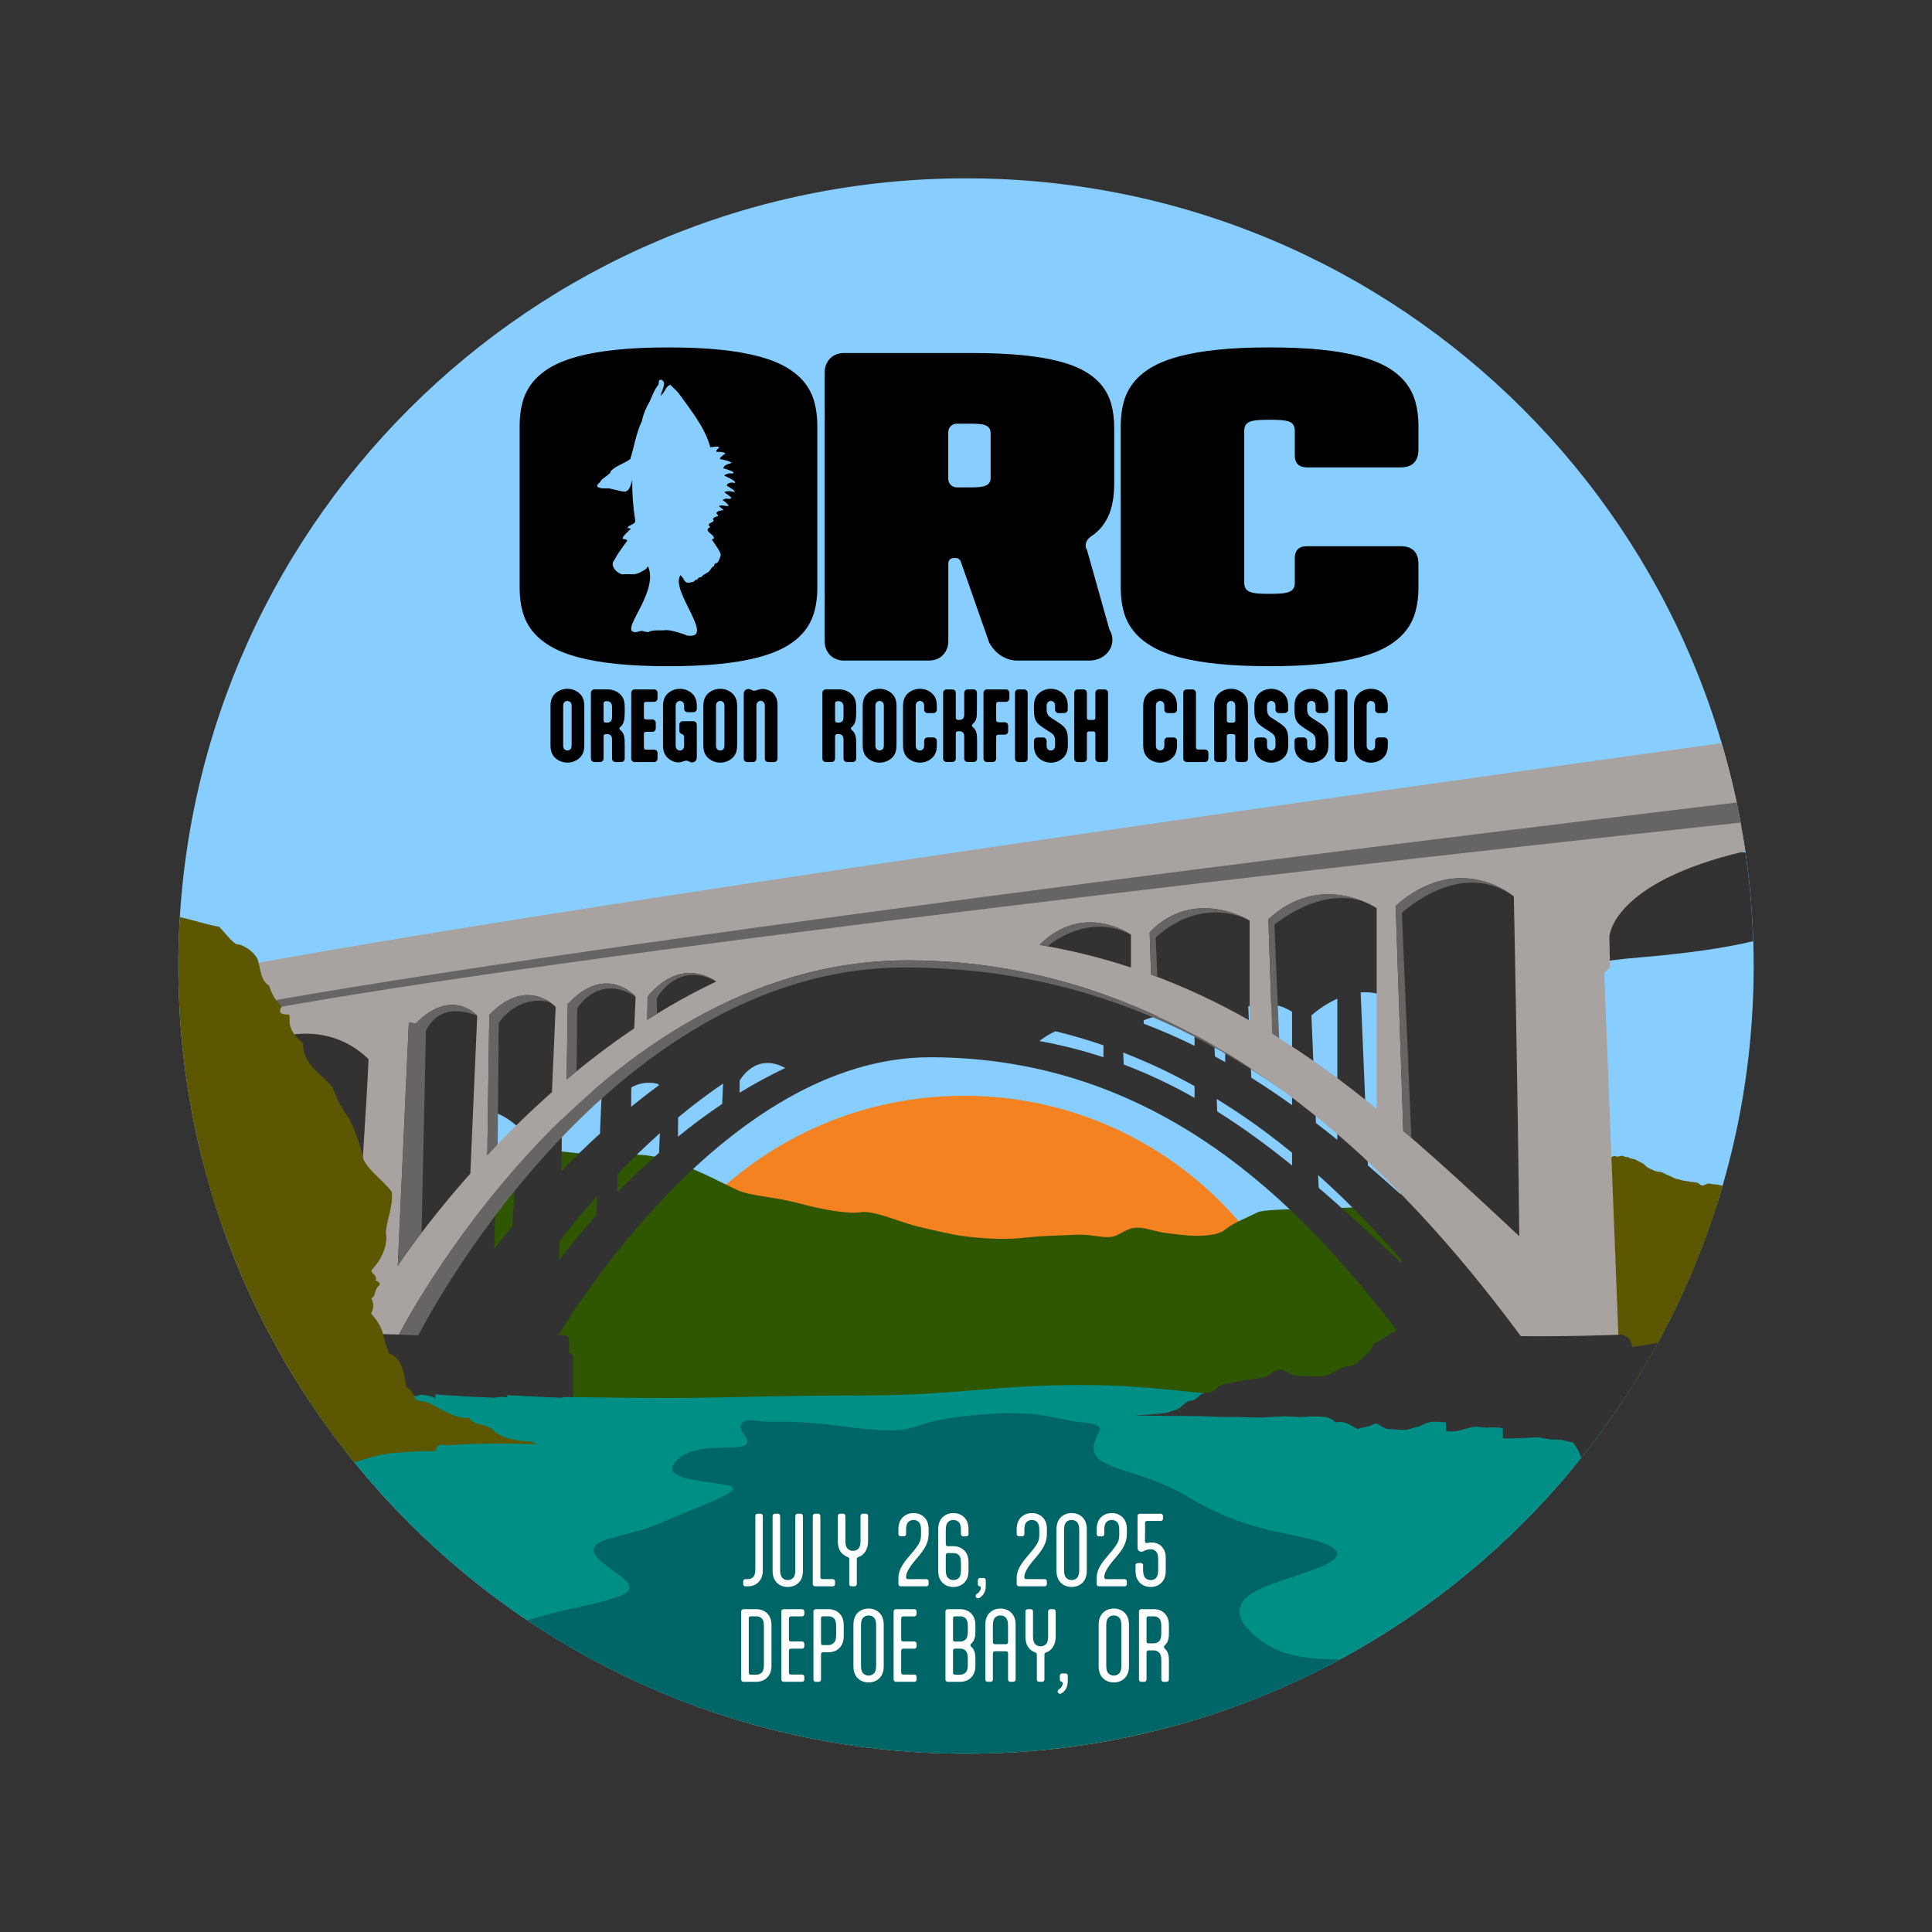 <?xml version="1.0" encoding="UTF-8"?>
<svg id="ORC" xmlns="http://www.w3.org/2000/svg" viewBox="0 0 1080 1080">
  <rect x="0" y="0" width="1080" height="1080" fill="#333333" stroke="none"/>
  <defs>
    <style>
      .cls-1 {
        fill: none;
      }

      .cls-2 {
        fill: #323232;
      }

      .cls-3 {
        fill: #f58220;
      }

      .cls-4 {
        fill: #a8a2a0;
      }

      .cls-5 {
        fill: #008f86;
      }

      .cls-6 {
        fill: #87ceff;
      }

      .cls-7 {
        fill: #2f5600;
      }

      .cls-8 {
        fill: #676464;
      }

      .cls-9 {
        fill: #5c5700;
      }

      .cls-10 {
        fill: #fff;
      }

      .cls-11 {
        fill: #989291;
      }

      .cls-12 {
        fill: #006567;
      }
    </style>
  </defs>
  <path class="cls-6" d="M540,99.69c243.18,0,440.31,197.13,440.31,440.31s-197.13,440.31-440.31,440.31c-243.18,0-440.31-197.13-440.31-440.31S296.82,99.69,540,99.69Z"/>
  <path class="cls-3" d="M538.93,612.54c-112.14,0-203.04,90.9-203.04,203.04,0,53.68,20.84,102.48,54.85,138.78,46.61,16.79,96.86,25.95,149.26,25.95s100.34-8.74,146.05-24.8c34.65-36.42,55.92-85.69,55.92-139.93,0-112.14-90.9-203.04-203.04-203.04Z"/>
  <path class="cls-7" d="M956.9,673.01c1.04-.42,2.18-.88,3.4-1.36-16.98,54.26-44.18,104-79.34,146.98-62.29-4.35-136.75-9.78-150.52-11.78-24.42-3.54-17.54,11.81-36.3,12.68-18.76.87-31.1,1.22-43.07-.92-11.97-2.14-28.75-.08-47.28-.87-20.33-.87-27.81,3.49-43.34,2.61-16.67-.94-18.12,4.14-42.69,3.49-16.41-.44-30.01-1.34-37.47,0-7.46,1.34-25.29,6.84-35.72,9.72-11.2,3.1-25.23,1.56-44.11,4.8-18.49,3.17-48.84,4.32-64.42-.58-15.58-4.9-63.61,0-63.61,0l-12-74.14-93.81-47.8-42.04-29.58c-4.46-12.67-8.35-25.6-11.65-38.77,23.61-.03,51.46-.42,69.38-1.84,36.26-2.88,49.65-5.65,91.98-4.59,42.33,1.07,56.34,6.51,78.55,4.59,22.21-1.93,54.27,18.27,62.11,20.68,7.84,2.42,20.04,3.11,33.11,6.68s27.01,5.64,33.11,4.61c6.1-1.03,19.17,4.2,26.14,6.38,6.97,2.18,20.56,5.09,26.63,6.25s23.76,3.27,37.34,1.78c13.58-1.49,18.9-1.19,29.74-1.78,10.84-.59,17.71,3.2,23.86,0,6.15-3.2,8.52-5.32,17.79-2.95,9.27,2.37,8.45,1.79,17.58,2.95s20.17.78,24.67-2.95,12.77-6.9,18.22-9.67c5.45-2.77,61.1-1.31,77.07-4.61,15.97-3.29,66.04-.96,86.09,0,20.04.96,31.37-.96,48.79,0,17.43.96,31.37,4.27,41.82,0Z"/>
  <path class="cls-9" d="M962.94,662.84c-17.02,58.69-45.91,112.33-83.92,158.14-.38-1.11-1.04-2.17-1.31-3.34-.29-1.27-.25-2.64-.52-3.96-.26-1.28-.54-2.58-.78-3.89-.24-1.29-.03-2.67-.25-3.99-.22-1.29-.5-2.58-.7-3.91-.2-1.3-.73-2.56-.91-3.88-.18-1.3-.31-2.62-.47-3.95-.16-1.31-.13-2.64-.28-3.97-.15-1.31-1.17-2.54-1.31-3.86-.13-1.31.02-2.66-.1-3.99-.12-1.31-.12-2.65-.23-3.97-.11-1.32.43-2.69.32-4.01-.1-1.32-1.27-2.56-1.36-3.89-.09-1.32.56-2.69.47-4.02-.08-1.32-.54-2.62-.62-3.94-.08-1.32.29-2.67.22-3.99-.07-1.32.25-2.66.18-3.99-.06-1.33-.57-2.63-.63-3.95-.06-1.33.27-2.67.22-3.98-.05-1.33-.43-2.64-.48-3.96-.05-1.33-.11-2.65-.15-3.97-.04-1.33.18-2.66.14-3.98-.04-1.33.17-2.66.13-3.98-.04-1.33-.13-2.66-.16-3.97-.03-1.34-1.17-2.63-1.2-3.94-.03-1.34.07-2.66.04-3.97-.03-1.34.82-2.68.79-3.99-.03-1.34-.83-2.65-.86-3.95-.03-1.34.14-2.67.11-3.97-.04-1.35.23-2.68.19-3.98-.04-1.35-.31-2.67-.36-3.96-.05-1.36.51-2.71.46-3.99-.06-1.36-.92-2.65-.99-3.93-.07-1.37-.14-2.7-.22-3.96-.09-1.39.53-2.77.43-4.02-.12-1.41-.25-2.75-.39-3.97-.17-1.46-.81-2.63-1.01-3.79,1.4,0,2.81.2,4.06-.23,1.26-.43,2.33-1.5,3.45-2.29,1.06-.75,2.28-1.48,3.22-2.51.88-.96.94-2.61,1.73-3.76.73-1.08,1.33-2.23,1.99-3.44.63-1.16,1.93-2,2.5-3.25.55-1.21.57-2.66,1.07-3.92.49-1.25,1.89-2.17,2.34-3.44.44-1.27-.21-2.92.2-4.19.41-1.3,1.16-2.47,1.54-3.74.39-1.32-4.63,1.58-4.27.33.38-1.34,1.17-2.72,1.52-3.96.4-1.37-2.11-3.13-1.74-4.32.45-1.43-1.08-3.7-.65-4.79.62,1.23,5.6,5.96,6.32,7.09.73,1.16,4.83.96,5.66,2.02.84,1.07-.06,6.24.87,7.23.93.99,4.87-2.62,5.88-1.72,1.01.9,3.49-.82,4.57,0,1.08.81,1.72.04,2.86.79,1.13.74,2.81.58,3.99,1.26,1.17.67,2.36,1.24,3.59,1.86,1.2.61,2.02,2.04,3.26,2.6,1.23.55,2.44,1.21,3.71,1.72,1.25.51,2.76.38,4.04.86,1.27.47,2.42,1.28,3.71,1.72,1.28.43,2.44,1.3,3.73,1.71,1.29.41,2.65.63,3.95,1.02,1.3.39,2.74.31,4.04.69,1.31.38,2.77.19,4.07.55,1.31.37,1.36,1.16,2.66,1.52,1.31.36,2.99-1.36,4.29-1,1.31.37,4.59.5,5.88.87.41.12.92.23,1.47.34Z"/>
  <path class="cls-5" d="M540,980.31c152.25,0,286.45-77.28,365.53-194.75l-39.25-3.25s-105.65-.97-148.02-.97-67.12-7.11-114.48-7.11-70.43,5.81-120.02,5.81-77.98,1.45-110.66,1.45-55.84-.58-81.6-1.25c-25.76-.66-39.95-2.06-80.91,1.09-10.26.79-23.31,1.75-37.11,2.75,78.94,118.29,213.62,196.22,366.51,196.22Z"/>
  <path class="cls-2" d="M169.91,569.98l-30.9,3.6,47.25,171.01,22.58.88c1.96,3.82,17.72,34.41,19.62,34.68,2.03.29,4.79.44,5.95-.15,1.16-.58,3.19-.15,5.5.29,2.31.44,3.5,1.45,3.5,1.45v-2.2c5.38.35,25.76,1.65,28.03,1.59,2.61-.07,3.49.51,6.53,0,3.05-.51,5.52,0,5.52,0v-1.38c7.71.49,22.94,1.44,24.89,1.38,2.61-.07,3.49.51,6.53,0,3.05-.51,5.52,0,5.52,0v-21.27c0-3.92-2.32-3.49-2.32-3.49v-6.1c0-1.45,0-3.82-2.47-3.82h-3.52c5.64-9.51,93.99-155.43,207.82-155.43,127.44,0,206.99,82.34,260.91,152.67-2.01,1.12-4.92,2.73-5.21,2.77-.44.06-3.78,2.7-3.78,2.7,0,0-2.9,1.31-3.34,1.6s-2.18,4.07-3.92,5.66c-1.74,1.6-3.63,3.19-5.81,5.37-2.18,2.18-6.68,1.74-9.44,3.05-2.76,1.31-4.36,2.9-7.26,3.92s-10.6.44-12.63.58c-2.03.15-6.24-.44-6.68-.73-.44-.29-2.32-.87-3.78-1.89-1.45-1.02-3.49-1.16-5.81-.58-2.32.58-2.32,1.74-3.78,2.61-1.45.87-2.61,1.02-4.07,1.45-1.45.44-6.1,1.02-7.41.87-1.31-.15-10.6,2.32-12.34,2.47-1.74.15-2.47.58-3.63,1.02-1.16.44-1.74,1.6-3.19,2.76-1.45,1.16-3.92,1.16-5.66,1.45-1.74.29-4.07,2.9-4.94,3.49-.87.58-3.63.73-4.65,1.45-1.02.73-3.19,2.47-3.92,3.19s-5.81,2.61-8.71,3.05c-2.9.44-16.85,1.31-16.85,1.31,0,0,16.41.29,28.61.29s18.88.73,24.69.58c5.81-.15,10.6.29,14.52.29s7.55-.15,13.65-.58c6.1-.44,8.57.73,14.38.15,5.81-.58,12.2.36,12.2.36l3.05,1.31s.87,1.96,3.05,1.31,6.1,1.09,8.75,2.83,2.57.65,4.75.22c2.18-.44,3.49-.44,5.88-1.74,2.4-1.31,2.83.22,5.45,1.52,2.61,1.31,1.96.87,7.15,1.31,5.19.44,6.36.22,9.84-.87,3.49-1.09,3.05-.44,6.53-2.4,3.49-1.96,11.76-.65,11.76-.65v4.79s1.09.22,3.05.22,2.18.22,8.85-1.74c6.68-1.96,7.27,0,12.28-.44,5.01-.44,7.62.44,7.62.44v5.66s8.93,0,15.9-.44c6.97-.44,3.05-.22,8.5.65,5.45.87,7.84,0,11.55,1.38,1.07.4,2.1.52,3.13.49,2.11,2.61,3.67,5.63,4.82,8.62,16.05-20.07,30.39-41.57,42.78-64.29-4.34,1.07-9,1.69-14.57,2.39,0-5.88-5.85-6.86-5.85-6.86,0,0-20.11.25-39.62.33l-6.9-176.16,2.82-2.56-.26-15.35s.14-3.28,3.17-8.2c12.81-3.89,29.38-7.11,50.84-8.89,27.99-2.32,48.59-5.49,63.64-9.08-.52-16.77-1.97-33.29-4.31-49.54-3.01-.5-4.9-.78-4.9-.78l-5.09.68,9.01-6.33c-1.42-8.91-3.11-17.74-5.05-26.46l-830.74,111.69,30.9,14.56ZM820.91,746.99c-.25.02-.48.03-.67,0,0,0,0,0,0,0,.22,0,.46,0,.67,0ZM781.13,560.6s1.09,52.82,1.86,107.05c-6.08-5.48-12.17-10.87-18.3-16.14l-4.07-96.72c6.53-.53,13.59.85,20.51,5.81ZM755.43,674.43c3.85,3.83,7.61,7.7,11.3,11.59.16.17.32.34.49.51,3.59,3.8,7.1,7.62,10.53,11.46.21.23.42.46.62.7,1.71,1.92,3.41,3.84,5.08,5.76,0,0,0,0,0,0,0,.54.01,1.08.02,1.62-.32-.3-.63-.59-.95-.89-.02-.02-.04-.03-.06-.05-15.18-14.18-30.11-28.06-45.31-41.15l-.3-7.1c6.33,5.67,12.46,11.47,18.39,17.36.06.06.13.13.19.19ZM747.58,558.27v78.91c-3.95-3.2-7.94-6.33-11.96-9.41l-2.53-60.16c2.21-1.94,7.52-6.23,14.49-9.34ZM717.21,562.98c3.19,1.36,5.06,2.62,5.06,2.62v52.18c-7.45-5.36-15.04-10.48-22.8-15.35l-.4-9.5-1.28-30.37c8.61-2.33,15.24-1.12,19.41.42ZM686.61,618.39c1.36.87,2.71,1.75,4.05,2.64.47.31.94.63,1.41.94,1.28.86,2.56,1.72,3.82,2.59.45.31.9.62,1.35.93,1.33.92,2.64,1.85,3.95,2.78.36.26.72.51,1.07.77,1.51,1.09,3.02,2.18,4.51,3.28.14.1.28.2.42.31,5.15,3.82,10.17,7.74,15.08,11.76v7.13c-13.48-10.93-27.31-21.1-41.84-30.22l-.29-6.97c1.77,1.08,3.53,2.18,5.27,3.3.4.25.79.51,1.19.77ZM684.9,568.23v25.48c-1.91-1.08-3.83-2.13-5.76-3.17l-.75-17.86c2.24-1.71,4.41-3.17,6.51-4.44ZM667.77,570.94v13.68c-9.16-4.53-18.63-8.65-28.4-12.36l-.08-1.86c15.82-6.93,28.48.54,28.48.54ZM642.89,594.64c.15.07.31.13.46.2,1.54.69,3.07,1.4,4.6,2.12.15.07.3.14.44.21,1.56.74,3.12,1.49,4.66,2.25.09.05.19.09.28.14,1.58.78,3.16,1.57,4.72,2.38.05.03.1.05.15.08,1.6.82,3.19,1.65,4.76,2.5.01,0,.02.01.04.02,1.6.85,3.18,1.72,4.76,2.59,0,0,0,0,0,0v6.59c-12.56-7.12-25.7-13.39-39.6-18.66l-.28-6.68c5.09,1.97,10.09,4.07,15.01,6.27ZM581.08,581.95s3.46-3.04,8.98-5.46c0,0,0,0,0,0,9.18,2.24,18.11,4.86,26.78,7.84v6.68c-11.38-3.74-23.29-6.79-35.83-9.07h.06ZM413.49,604.03h.02s8.75-16.17,25.45-7c-8.85,4.16-17.36,8.83-25.52,13.83l.06-6.83ZM379.08,624.67c8.02-6.65,16.4-13.03,25.12-18.95l-.5,11.38c-8.71,5.83-16.96,12.02-24.72,18.34l.09-10.77ZM352.9,607.93c3.6-2.1,8.41-3.47,14.45-2.16.42.28.8.55,1.12.8-5.4,3.96-10.62,8.02-15.66,12.12l.09-10.77ZM345.22,656.3c7.4-7.7,15.3-15.39,23.66-22.84l-.48,10.95c-8.49,7.47-16.26,14.99-23.27,22.23l.09-10.33ZM313.99,641.79l.12-13.79.21-9.82c2.07-4.43,7.83-11.99,22.02-6.53l-.96,22.06c-7.73,7.03-14.9,14.04-21.49,20.85l.11-12.78ZM312.69,693.7c6.35-8.03,13.43-16.52,21.17-25.16l-.47,10.71c-8.73,9.77-15.77,18.55-20.94,25.33l.23-10.88ZM277.94,622.37c3.95,1.67,7.96,4.19,11.78,7.9-.66,15.36-2.58,43.92-3.35,55.19-3.85,4.7-7.2,8.99-10.07,12.75l1.64-75.84Z"/>
  <path class="cls-12" d="M694.69,906.95c-7.86-14.75,12.85-20.01,23.31-23.92,4.43-1.5,8.98-2.98,13.09-4.44,5.22-2.07,18.61-6.02,16.06-11.46-5.02-6.69-29.08-9.16-39.63-12.37-14.89-3.63-29.61-9.54-42.77-17.65-33.24-19.99-63.33-13.76-50.24-36.76,1.7-3.41-2.69-4.6-5.39-4.73-21.36-2.09-25.45-7.47-58.25-5.07-45.82,3.36-32.89,10.77-62.32,8.64-19.15-1.39-27.64-4.59-58.09-4.5-4.36.65-14.03-2.91-16.12,1.52-2.09,4.43,6.25,8.1,2.44,11.47-3.81,3.38-25.87-1.59-37.19,7.44-5.81,5.01-5.68,8.81,4.24,11.22,5.18,1.36,12.57,2.34,18.55,3.22,19.75,2.16-2.9,8.64-34.6,22.37-7.18,3.07-16.5,5.27-23.68,7.15-5.12,1.37-8.96,2.78-10.87,4.51-9.29,9.51,31.86,20.68,14.1,28.29-12.11,4.66-26.24,6.58-39.06,10.11-4.6,1.17-9.07,2.43-13.43,3.78,70.08,47.06,154.42,74.52,245.17,74.52,75.66,0,146.86-19.09,209.05-52.7-21.12.04-40.95-2.38-54.36-20.66Z"/>
  <path class="cls-11" d="M574.96,528.21c-120.53-10.66-168.17,19.37-168.17,19.37,0,0,18.88-17.43,79.58-22.83,63.84-5.68,88.58,3.46,88.58,3.46Z"/>
  <g>
    <path class="cls-10" d="M416.73,886.77c-.69,0-1.28-.54-1.28-1.23v-1.57c0-.69.59-1.23,1.28-1.23h1.33c1.18,0,2.21-.39,3.05-1.23.84-.94,1.13-2.41,1.13-4.43v-29.67c0-.69.54-1.23,1.28-1.23h1.67c.74,0,1.23.54,1.23,1.23v30.21c0,3.1-.84,5.02-2.12,6.49-1.43,1.62-3.49,2.66-6.2,2.66h-1.38Z"/>
    <path class="cls-10" d="M444.59,847.41c0-.69.59-1.23,1.28-1.23h1.72c.69,0,1.23.54,1.23,1.23v30.55c0,3.1-.79,5.02-2.12,6.5-1.43,1.62-3.64,2.66-6.35,2.66s-4.87-1.03-6.35-2.66c-1.28-1.48-2.12-3.39-2.12-6.5v-30.55c0-.69.59-1.23,1.28-1.23h1.72c.69,0,1.23.54,1.23,1.23v30.21c0,2.02.3,3.49,1.23,4.43.79.84,1.82,1.23,3,1.23s2.26-.39,3.05-1.23c.89-.94,1.18-2.41,1.18-4.43v-30.21Z"/>
    <path class="cls-10" d="M458.59,881.6c0,.64.44,1.13,1.08,1.13h5.9c.69,0,1.23.54,1.23,1.23v1.57c0,.69-.54,1.23-1.23,1.23h-9.94c-.69,0-1.28-.54-1.28-1.23v-38.13c0-.69.59-1.23,1.28-1.23h1.72c.69,0,1.23.54,1.23,1.23v34.2Z"/>
    <path class="cls-10" d="M474.75,871.56c0-.44-.25-.84-.69-1.08l-.59-.25c-3.35-1.47-5.12-4.18-5.12-8.66v-14.17c0-.69.59-1.23,1.28-1.23h1.72c.69,0,1.23.54,1.23,1.23v13.87c0,2.02.3,3.49,1.23,4.43.79.84,1.82,1.23,3,1.23s2.26-.39,3.05-1.23c.89-.94,1.18-2.41,1.18-4.43v-13.87c0-.69.59-1.23,1.28-1.23h1.72c.69,0,1.23.54,1.23,1.23v14.17c0,4.82-2.51,7.77-5.02,8.66l-.54.2c-.39.2-.74.49-.74,1.03v14.07c0,.69-.59,1.23-1.28,1.23h-1.72c-.69,0-1.23-.54-1.23-1.23v-13.97Z"/>
    <path class="cls-10" d="M503.49,886.77c-.69,0-1.28-.54-1.28-1.23v-3.39c0-4.97,3.2-8.91,6.35-12.6l.84-.98c4.48-5.31,5.46-6.99,5.46-10.63v-2.61c0-2.02-.29-3.49-1.18-4.43-.79-.84-1.87-1.23-3-1.23s-2.21.39-3,1.23c-.93.94-1.18,2.41-1.18,4.43v2.27c0,.69-.54,1.23-1.23,1.23h-1.72c-.69,0-1.33-.54-1.33-1.23v-2.61c0-3.1.84-5.02,2.12-6.5,1.48-1.62,3.64-2.66,6.35-2.66s4.87,1.03,6.3,2.66c1.33,1.48,2.12,3.39,2.12,6.5v2.41c0,5.46-2.61,9.05-6.59,13.73l-.84.98c-3.59,4.23-5.17,7.33-5.17,9.15v.3c0,.64.2,1.18,1.03,1.18h10.33c.69,0,1.23.54,1.23,1.23v1.57c0,.69-.54,1.23-1.23,1.23h-14.37Z"/>
    <path class="cls-10" d="M537.16,855.33c0-2.02-.3-3.49-1.18-4.43-.79-.84-1.92-1.23-3.05-1.23s-2.21.39-3,1.23c-.93.94-1.23,2.41-1.23,4.43v7.87c0,.64.44,1.13,1.08,1.13h3.15c2.71,0,4.92,1.03,6.35,2.66,1.33,1.48,2.12,3.39,2.12,6.5v4.48c0,3.1-.79,5.02-2.12,6.5-1.43,1.62-3.64,2.66-6.35,2.66s-4.87-1.03-6.35-2.66c-1.28-1.48-2.12-3.39-2.12-6.5v-22.98c0-3.1.84-5.02,2.12-6.5,1.48-1.62,3.64-2.66,6.35-2.66s4.92,1.03,6.35,2.66c1.33,1.48,2.12,3.39,2.12,6.5v2.61c0,.69-.54,1.23-1.23,1.23h-1.67c-.69,0-1.33-.54-1.33-1.23v-2.27ZM529.78,868.17c-.64,0-1.08.49-1.08,1.13v8.32c0,2.02.29,3.49,1.23,4.43.79.84,1.82,1.23,3,1.23s2.31-.39,3.1-1.23c.89-.94,1.13-2.41,1.13-4.43v-3.79c0-2.02-.2-3.49-1.08-4.43-.79-.84-1.97-1.23-3.1-1.23h-3.2Z"/>
    <path class="cls-10" d="M547.47,886.72c-.49-.15-.84-.59-.84-1.18v-2.21c0-.69.54-1.23,1.23-1.23h1.97c.69,0,1.23.54,1.23,1.23v3c0,3.1-1.03,4.82-2.41,6.05l-.44.39c-.39.3-.93.69-1.53.69s-1.28-.49-1.28-1.28c0-.59.34-.94.84-1.28l.39-.3c1.08-.89,1.67-2.02,1.67-3,0-.39-.1-.69-.64-.84l-.2-.05Z"/>
    <path class="cls-10" d="M569.61,886.77c-.69,0-1.28-.54-1.28-1.23v-3.39c0-4.97,3.2-8.91,6.35-12.6l.84-.98c4.48-5.31,5.46-6.99,5.46-10.63v-2.61c0-2.02-.3-3.49-1.18-4.43-.79-.84-1.87-1.23-3-1.23s-2.21.39-3,1.23c-.93.94-1.18,2.41-1.18,4.43v2.27c0,.69-.54,1.23-1.23,1.23h-1.72c-.69,0-1.33-.54-1.33-1.23v-2.61c0-3.1.84-5.02,2.12-6.5,1.48-1.62,3.64-2.66,6.35-2.66s4.87,1.03,6.3,2.66c1.33,1.48,2.12,3.39,2.12,6.5v2.41c0,5.46-2.61,9.05-6.59,13.73l-.84.98c-3.59,4.23-5.17,7.33-5.17,9.15v.3c0,.64.2,1.18,1.03,1.18h10.33c.69,0,1.23.54,1.23,1.23v1.57c0,.69-.54,1.23-1.23,1.23h-14.37Z"/>
    <path class="cls-10" d="M592.71,884.45c-1.28-1.48-2.12-3.39-2.12-6.5v-22.98c0-3.1.84-5.02,2.12-6.5,1.48-1.62,3.64-2.66,6.35-2.66s4.87,1.03,6.35,2.66c1.28,1.48,2.12,3.39,2.12,6.5v22.98c0,3.1-.84,5.02-2.12,6.5-1.48,1.62-3.64,2.66-6.35,2.66s-4.87-1.03-6.35-2.66ZM602.05,882.04c.93-.94,1.23-2.41,1.23-4.43v-22.29c0-2.02-.3-3.49-1.23-4.43-.79-.84-1.82-1.23-3-1.23s-2.21.39-3,1.23c-.93.94-1.23,2.41-1.23,4.43v22.29c0,2.02.3,3.49,1.23,4.43.79.84,1.82,1.23,3,1.23s2.21-.39,3-1.23Z"/>
    <path class="cls-10" d="M614.3,886.77c-.69,0-1.28-.54-1.28-1.23v-3.39c0-4.97,3.2-8.91,6.35-12.6l.84-.98c4.48-5.31,5.46-6.99,5.46-10.63v-2.61c0-2.02-.3-3.49-1.18-4.43-.79-.84-1.87-1.23-3-1.23s-2.21.39-3,1.23c-.93.94-1.18,2.41-1.18,4.43v2.27c0,.69-.54,1.23-1.23,1.23h-1.72c-.69,0-1.33-.54-1.33-1.23v-2.61c0-3.1.84-5.02,2.12-6.5,1.48-1.62,3.64-2.66,6.35-2.66s4.87,1.03,6.3,2.66c1.33,1.48,2.12,3.39,2.12,6.5v2.41c0,5.46-2.61,9.05-6.59,13.73l-.84.98c-3.59,4.23-5.17,7.33-5.17,9.15v.3c0,.64.2,1.18,1.03,1.18h10.33c.69,0,1.23.54,1.23,1.23v1.57c0,.69-.54,1.23-1.23,1.23h-14.37Z"/>
    <path class="cls-10" d="M650.14,848.98c0,.69-.54,1.23-1.23,1.23h-7.68c-.64,0-1.13.49-1.13,1.13v5.02c0,3.1-.05,4.58-.05,5.17,0,.69.3,1.03,1.03,1.03.49,0,1.13-.3,2.71-.3,2.56,0,4.77,1.03,6.2,2.95,1.08,1.48,1.67,3.05,1.67,5.81v6.94c0,3.1-.79,5.02-2.12,6.5-1.43,1.62-3.59,2.66-6.3,2.66s-4.87-1.03-6.35-2.66c-1.28-1.48-2.12-3.39-2.12-6.5v-3c0-.69.59-1.23,1.28-1.23h1.72c.69,0,1.23.54,1.23,1.23v2.66c0,2.02.3,3.49,1.23,4.43.79.84,1.82,1.23,3,1.23s2.21-.39,3-1.23c.89-.94,1.18-2.41,1.18-4.43v-5.9c0-2.02-.3-3.49-1.18-4.43-.79-.84-1.87-1.23-3-1.23s-1.92.15-3.3.74l-.64.3c-.59.25-.88.3-1.18.3h-.2c-1.08,0-2.02-.84-2.02-2.17v-17.81c0-.69.54-1.23,1.23-1.23h11.76c.69,0,1.23.54,1.23,1.23v1.57Z"/>
    <path class="cls-10" d="M415.62,940.14c-.69,0-1.28-.54-1.28-1.23v-38.13c0-.69.59-1.23,1.28-1.23h7.23c2.71,0,4.87,1.03,6.3,2.66,1.33,1.47,2.12,3.39,2.12,6.49v22.29c0,3.1-.84,5.02-2.17,6.49-1.43,1.62-3.59,2.66-6.3,2.66h-7.18ZM418.57,935.07c0,.74.34,1.08,1.08,1.08h3.2c1.13,0,2.21-.4,3-1.23.89-.93,1.18-2.41,1.18-4.43v-21.3c0-2.02-.25-3.49-1.13-4.43-.79-.84-1.87-1.23-3-1.23h-3.1c-.84,0-1.23.35-1.23,1.08v30.46Z"/>
    <path class="cls-10" d="M438.07,940.14c-.69,0-1.28-.54-1.28-1.23v-38.13c0-.69.59-1.23,1.28-1.23h10.33c.69,0,1.23.54,1.23,1.23v1.57c0,.69-.54,1.08-1.23,1.23h-6.3c-.64,0-1.08.49-1.08,1.13v11.76c0,.64.44,1.13,1.08,1.13h6.3c.69,0,1.23.54,1.23,1.23v1.57c0,.69-.54,1.23-1.23,1.23h-6.3c-.64,0-1.08.49-1.08,1.13v12.2c0,.64.44,1.13,1.08,1.13h6.3c.69,0,1.23.54,1.23,1.23v1.57c0,.69-.54,1.23-1.23,1.23h-10.33Z"/>
    <path class="cls-10" d="M456,940.14c-.69,0-1.28-.54-1.28-1.23v-38.13c0-.69.59-1.23,1.28-1.23h7.18c2.71,0,4.92,1.03,6.35,2.66,1.33,1.47,2.12,3.39,2.12,6.49v5.76c0,3.1-.84,5.02-2.17,6.5-1.43,1.62-3.59,2.66-6.3,2.66h-3.15c-.64,0-1.08.49-1.08,1.13v14.17c0,.69-.54,1.23-1.23,1.23h-1.72ZM467.41,909.19c0-2.02-.25-3.49-1.13-4.43-.79-.84-1.97-1.23-3.1-1.23h-3c-.84,0-1.23.35-1.23,1.08v13.92c0,.74.34,1.08,1.08,1.08h3.2c1.13,0,2.21-.54,3-1.38.89-.94,1.18-2.41,1.18-4.43v-4.63Z"/>
    <path class="cls-10" d="M479.19,937.83c-1.28-1.48-2.12-3.39-2.12-6.5v-22.98c0-3.1.84-5.02,2.12-6.5,1.48-1.62,3.64-2.66,6.35-2.66s4.87,1.03,6.35,2.66c1.28,1.48,2.12,3.39,2.12,6.5v22.98c0,3.1-.84,5.02-2.12,6.5-1.48,1.62-3.64,2.66-6.35,2.66s-4.87-1.03-6.35-2.66ZM488.54,935.42c.93-.94,1.23-2.41,1.23-4.43v-22.29c0-2.02-.3-3.49-1.23-4.43-.79-.84-1.82-1.23-3-1.23s-2.21.39-3,1.23c-.93.94-1.23,2.41-1.23,4.43v22.29c0,2.02.3,3.49,1.23,4.43.79.84,1.82,1.23,3,1.23s2.21-.39,3-1.23Z"/>
    <path class="cls-10" d="M500.82,940.14c-.69,0-1.28-.54-1.28-1.23v-38.13c0-.69.59-1.23,1.28-1.23h10.33c.69,0,1.23.54,1.23,1.23v1.57c0,.69-.54,1.08-1.23,1.23h-6.3c-.64,0-1.08.49-1.08,1.13v11.76c0,.64.44,1.13,1.08,1.13h6.3c.69,0,1.23.54,1.23,1.23v1.57c0,.69-.54,1.23-1.23,1.23h-6.3c-.64,0-1.08.49-1.08,1.13v12.2c0,.64.44,1.13,1.08,1.13h6.3c.69,0,1.23.54,1.23,1.23v1.57c0,.69-.54,1.23-1.23,1.23h-10.33Z"/>
    <path class="cls-10" d="M529.8,940.14c-.69,0-1.28-.54-1.28-1.23v-38.13c0-.69.59-1.23,1.28-1.23h7.04c2.71,0,4.87,1.03,6.3,2.66,1.33,1.47,2.12,3.39,2.12,6.49v3.35c0,2.26-.25,4.72-2.02,6.45l-.39.39c-.3.3-.39.54-.39.79s.1.49.39.79l.39.39c1.77,1.72,2.02,4.18,2.02,6.45v3.69c0,3.1-.84,5.02-2.16,6.49-1.43,1.62-3.59,2.66-6.3,2.66h-6.99ZM541.01,909.19c0-2.02-.25-3.49-1.13-4.43-.79-.84-1.87-1.23-3-1.23h-2.9c-.84,0-1.23.35-1.23,1.08v11.96c0,.74.34,1.08,1.08,1.08h2.95c1.13,0,2.26-.39,3.05-1.23.89-.93,1.18-2.41,1.18-4.43v-2.8ZM541.01,927.25c0-2.02-.3-3.49-1.18-4.43-.79-.84-1.87-1.23-3-1.23h-3c-.64,0-1.08.49-1.08,1.13v12.35c0,.74.34,1.08,1.08,1.08h3c1.13,0,2.21-.4,3-1.23.89-.93,1.18-2.41,1.18-4.43v-3.25Z"/>
    <path class="cls-10" d="M556.11,923.06c-.59,0-1.08.49-1.08,1.08v14.76c0,.69-.54,1.23-1.23,1.23h-1.72c-.69,0-1.28-.54-1.28-1.23v-30.55c0-3.1.84-5.02,2.12-6.5,1.48-1.62,3.64-2.66,6.35-2.66s4.87,1.03,6.35,2.66c1.28,1.48,2.12,3.39,2.12,6.5v30.55c0,.69-.59,1.23-1.28,1.23h-1.72c-.69,0-1.23-.54-1.23-1.23v-14.76c0-.59-.49-1.08-1.08-1.08h-6.3ZM562.41,919.13c.59,0,1.08-.49,1.08-1.08v-9.35c0-2.02-.3-3.49-1.23-4.43-.79-.84-1.82-1.23-3-1.23s-2.21.39-3,1.23c-.93.94-1.23,2.41-1.23,4.43v9.35c0,.59.49,1.08,1.08,1.08h6.3Z"/>
    <path class="cls-10" d="M579.62,924.93c0-.44-.25-.84-.69-1.08l-.59-.25c-3.35-1.47-5.12-4.18-5.12-8.66v-14.17c0-.69.59-1.23,1.28-1.23h1.72c.69,0,1.23.54,1.23,1.23v13.87c0,2.02.3,3.49,1.23,4.43.79.84,1.82,1.23,3,1.23s2.26-.39,3.05-1.23c.88-.94,1.18-2.41,1.18-4.43v-13.87c0-.69.59-1.23,1.28-1.23h1.72c.69,0,1.23.54,1.23,1.23v14.17c0,4.82-2.51,7.77-5.02,8.66l-.54.2c-.39.2-.74.49-.74,1.03v14.07c0,.69-.59,1.23-1.28,1.23h-1.72c-.69,0-1.23-.54-1.23-1.23v-13.97Z"/>
    <path class="cls-10" d="M593.3,940.09c-.49-.15-.84-.59-.84-1.18v-2.21c0-.69.54-1.23,1.23-1.23h1.97c.69,0,1.23.54,1.23,1.23v3c0,3.1-1.03,4.82-2.41,6.05l-.44.39c-.39.3-.93.69-1.53.69s-1.28-.49-1.28-1.28c0-.59.34-.94.84-1.28l.39-.3c1.08-.89,1.67-2.02,1.67-3,0-.39-.1-.69-.64-.84l-.2-.05Z"/>
    <path class="cls-10" d="M616.28,937.83c-1.28-1.48-2.12-3.39-2.12-6.5v-22.98c0-3.1.84-5.02,2.12-6.5,1.48-1.62,3.64-2.66,6.35-2.66s4.87,1.03,6.35,2.66c1.28,1.48,2.12,3.39,2.12,6.5v22.98c0,3.1-.84,5.02-2.12,6.5-1.48,1.62-3.64,2.66-6.35,2.66s-4.87-1.03-6.35-2.66ZM625.63,935.42c.93-.94,1.23-2.41,1.23-4.43v-22.29c0-2.02-.3-3.49-1.23-4.43-.79-.84-1.82-1.23-3-1.23s-2.21.39-3,1.23c-.93.94-1.23,2.41-1.23,4.43v22.29c0,2.02.3,3.49,1.23,4.43.79.84,1.82,1.23,3,1.23s2.21-.39,3-1.23Z"/>
    <path class="cls-10" d="M653.41,938.91c0,.69-.54,1.23-1.23,1.23h-1.72c-.69,0-1.28-.54-1.28-1.23v-10.63c0-2.02-.29-3.49-1.18-4.43-.79-.84-1.87-1.28-3.05-1.28h-2.95c-.64,0-1.08.49-1.08,1.13v15.2c0,.69-.54,1.23-1.23,1.23h-1.72c-.69,0-1.28-.54-1.28-1.23v-38.13c0-.69.59-1.23,1.28-1.23h7.09c2.71,0,4.82,1.03,6.25,2.66,1.33,1.47,2.12,3.39,2.12,6.49v4.33c0,2.26-.25,4.72-2.02,6.45l-.39.39c-.3.3-.39.54-.39.79s.1.49.39.79l.39.4c1.77,1.72,2.02,4.18,2.02,6.45v10.63ZM644.94,918.64c1.13,0,2.26-.39,3.05-1.23.89-.94,1.18-2.41,1.18-4.43v-3.79c0-2.02-.25-3.49-1.13-4.43-.79-.84-1.87-1.23-3-1.23h-2.85c-.84,0-1.28.35-1.28,1.08v12.94c0,.74.39,1.08,1.13,1.08h2.9Z"/>
  </g>
  <path d="M471.79,369.27c-1.54,0-2.98-.27-4.33-.8-1.34-.53-2.48-1.28-3.42-2.23-.94-.95-1.68-2.09-2.23-3.42s-.83-2.77-.83-4.35v-150.33c0-1.58.28-3.03.83-4.35s1.29-2.46,2.23-3.42c.94-.95,2.08-1.7,3.42-2.23,1.34-.53,2.78-.8,4.33-.8h71.53c10.47,0,19.71.39,27.72,1.16,8.01.77,14.96,1.92,20.86,3.44,5.9,1.52,10.82,3.45,14.77,5.79,3.95,2.33,7.13,5.04,9.53,8.13s4.11,6.58,5.13,10.47c1.01,3.89,1.52,8.19,1.52,12.89v30.86c0,3.27-.22,6.36-.66,9.26-.44,2.9-1.17,5.6-2.18,8.1-1.01,2.5-2.33,4.79-3.97,6.86-1.64,2.08-3.65,3.9-6.04,5.48-.66.44-1.24.96-1.74,1.54-.5.59-.86,1.21-1.1,1.87-.24.66-.33,1.34-.28,2.04.05.7.28,1.36.69,1.98l12.62,44.75c.81,1.32,1.31,2.67,1.51,4.05.2,1.38.17,2.71-.11,3.99-.28,1.29-.79,2.49-1.54,3.61-.75,1.12-1.68,2.1-2.78,2.95-1.1.85-2.36,1.51-3.77,1.98-1.42.48-2.93.72-4.55.72h-40.28c-1.76,0-3.43-.27-5.01-.8-1.58-.53-3.04-1.25-4.38-2.15-1.34-.9-2.54-1.96-3.61-3.2-1.07-1.23-1.97-2.53-2.7-3.89l-16.09-45.85c-.33-.4-.68-.74-1.05-1.02-.37-.28-.81-.41-1.32-.41h-1.32c-.92,0-1.66.29-2.23.85-.57.57-.85,1.33-.85,2.29v43.37c0,1.58-.28,3.03-.83,4.35s-1.3,2.46-2.23,3.42c-.94.96-2.07,1.7-3.39,2.23-1.32.53-2.77.8-4.35.8h-47.5ZM543.31,272.45c1.69,0,3.19-.07,4.49-.22,1.3-.15,2.4-.41,3.28-.8.88-.39,1.55-.93,2.01-1.63.46-.7.69-1.62.69-2.76v-24.8c0-1.14-.23-2.07-.69-2.78-.46-.72-1.13-1.27-2.01-1.65s-1.98-.64-3.28-.77c-1.3-.13-2.8-.19-4.49-.19h-8.38c-.7,0-1.34.12-1.93.36-.59.24-1.1.58-1.54,1.02s-.78.96-1.02,1.54c-.24.59-.36,1.23-.36,1.93v25.9c0,.7.12,1.34.36,1.93.24.59.58,1.1,1.02,1.54s.95.78,1.54,1.02c.59.24,1.23.36,1.93.36h8.38ZM709.71,372.41c10.95,0,20.6-.43,28.96-1.29,8.36-.86,15.62-2.13,21.79-3.8,6.17-1.67,11.33-3.75,15.48-6.23,4.15-2.48,7.48-5.34,10-8.57,2.52-3.23,4.31-6.84,5.37-10.83,1.07-3.99,1.6-8.33,1.6-13.03v-13.45c0-3.23-.84-5.68-2.51-7.36-1.67-1.67-4.12-2.51-7.36-2.51h-52.57c-2.17,0-3.82.56-4.96,1.68-1.14,1.12-1.71,2.78-1.71,4.99v13.61c0,1.36-.24,2.45-.72,3.28-.48.83-1.27,1.47-2.37,1.93-1.1.46-2.56.76-4.38.91-1.82.15-4.03.22-6.64.22s-4.87-.07-6.67-.22c-1.8-.15-3.25-.45-4.35-.91-1.1-.46-1.9-1.1-2.4-1.93-.5-.83-.74-1.92-.74-3.28v-84.64c0-1.36.25-2.46.74-3.31.5-.84,1.3-1.49,2.4-1.93s2.55-.73,4.35-.88c1.8-.15,4.02-.22,6.67-.22s4.82.07,6.64.22c1.82.15,3.28.44,4.38.88s1.89,1.08,2.37,1.93c.48.85.72,1.95.72,3.31v13.61c0,2.17.57,3.82,1.71,4.96,1.14,1.14,2.79,1.71,4.96,1.71h52.57c3.23,0,5.68-.84,7.36-2.53,1.67-1.69,2.51-4.13,2.51-7.33v-13.45c0-4.7-.53-9.05-1.6-13.03-1.07-3.99-2.86-7.59-5.37-10.83-2.52-3.23-5.85-6.09-10-8.57s-9.31-4.55-15.48-6.23c-6.17-1.67-13.44-2.94-21.79-3.8-8.36-.86-18.01-1.29-28.96-1.29s-20.61.43-28.99,1.29c-8.38.86-15.65,2.13-21.82,3.8-6.17,1.67-11.32,3.75-15.46,6.23s-7.46,5.34-9.97,8.57c-2.52,3.23-4.31,6.84-5.37,10.83-1.07,3.99-1.6,8.33-1.6,13.03v90.7c0,4.7.53,9.05,1.6,13.03,1.07,3.99,2.86,7.6,5.37,10.83,2.52,3.23,5.84,6.09,9.97,8.57,4.13,2.48,9.29,4.56,15.46,6.23,6.17,1.67,13.45,2.94,21.82,3.8,8.38.86,18.04,1.29,28.99,1.29ZM402.65,195.5c8.36.86,15.62,2.13,21.79,3.8,6.17,1.67,11.33,3.75,15.48,6.23,4.15,2.48,7.48,5.34,10,8.57,2.52,3.23,4.31,6.84,5.37,10.83,1.06,3.99,1.6,8.33,1.6,13.03v90.7c0,4.7-.53,9.05-1.6,13.03-1.07,3.99-2.86,7.6-5.37,10.83-2.52,3.23-5.85,6.09-10,8.57-4.15,2.48-9.31,4.56-15.48,6.23-6.17,1.67-13.44,2.94-21.79,3.8-8.36.86-18.01,1.29-28.96,1.29s-20.61-.43-28.99-1.29c-8.38-.86-15.65-2.13-21.82-3.8-6.17-1.67-11.32-3.75-15.46-6.23-4.13-2.48-7.46-5.34-9.97-8.57-2.52-3.23-4.31-6.84-5.37-10.83-1.07-3.99-1.6-8.33-1.6-13.03v-90.7c0-4.7.53-9.05,1.6-13.03,1.07-3.99,2.86-7.59,5.37-10.83,2.52-3.23,5.84-6.09,9.97-8.57s9.29-4.55,15.46-6.23c6.17-1.67,13.45-2.94,21.82-3.8,8.38-.86,18.04-1.29,28.99-1.29s20.6.43,28.96,1.29ZM408.26,274.61c.47.03,2.33.65,2.46.08s-3.93-2.82-4.53-3.29c.5-1.62,3.03-1.75,3.61-1.59.38.1,1.59.59.92-.57-.46-.8-4.71-2.99-5.68-3.16-.13-.73.92-1,2.54-1.45.92-.15,2.68.49,2.38-.62-.15-.56-4.72-2.11-5.61-2.15.51-3.41,7.35-2.36,3.27-3.91-1.64-.71-3.55-.93-5.27-1.36,1.07-2.83,5.99-3.15.45-3.99-2.26-.11-2.95.5-1.92-1.38,3.54-2.44-2.78-1.33-3.8-1.18-3.09-11.42-11.22-21.09-17.93-30.53-1.27-1.51-2.89-2.7-4.16-4.21-.74-.63-2.32,1.25-2.73,1.84-.65,1.54-1.77,2.88-2.82,4.17,0-2.79,3.95-7.68.05-9.07-1.59-.01-1.16,1.71-1.37,2.74-2.4,2.85-3.43,6.15-4.92,9.45-2.09,3.52-3.61,7.09-4.4,11.06-3.25,6.7-4.27,14.14-6.48,21.16-3.28,2.5-8.25,3.66-11.07,6.94.96.74-4.79,3.92-5.45,5.27-.4,1.22-2.18,1.59-1.98,3.05,2.15,2,5.39.44,8.02,1.44,7.62,1.37,9.29,4.1,11.59-5.13-.14,7.52.49,15.27,1.64,22.64.53,2.03-3.4,2.67-4.09,3.72-.12.23-.1.48-.09.73,1.42-.24,2.36.32.63,1.27-.73,1.05-5.85,5.09-2.08,4.82,2.33.63.49,1.6-.34,2.95-2.08,2.89-4.18,5.76-5.81,8.91-2.54,3.02,1.58,7.27,4.63,7.83,4.95-.7,6.3,1.32,11.64-2.1,3.06-1.24,2.2-3.96,3.24-.96,4.45,15.05-17.88,36.2-6.92,35.3,4.68-1.37,2.52-.17,6.55,0,2.82-1.55,6.67-.64,9.82-1.1,2.64-.12,9.1,1.79,11.84,3.05,16.55,2.47-9.88-25.36-3.67-33.79,3.21,3.48,1.8,5.24,7.32,3.68.55-.23.75-.94.95-1.05,1.16.41,1.2-.66,2.01-1.27,1.02-.09,1.51-.14,2-1.09.88-.7,2.42-1.34,3.36-2.1,1.29-1.02,1.55-2.67,2.95-3.14.33-.33.41-1.6,1.07-1.73,1.26.51,2.1-2.23,2.76-4.17.41-1.79-2.96-6.02-4.78-8.78-.11-.82.65-.35.98-.84.66-2.31-6.39-4.07-2.13-6.32.05-.24-.78-1.03-.76-1.32.5-1.61,3.76-1.15,2.38-3.22.24-1.2,2.71-1.34,2.87-1.87.14-.59-.76-.86-.87-1.29-.27-1.05,2.77-1.94,3.41-1.71.64.23.68-.04.12-.53s-2.1-1.73-2.1-1.73c.68-1.26,5.09.5,5.27-.37.12-.59-2.68-2.73-3.27-3.09,0-.18,1.46-.76,1.73-.81,6.36.69,1.25-1.82-.83-3.64,1.03-.48,2.22-.62,3.36-.54ZM307.73,394.73c0-3.59,1.08-5.81,3.05-7.43,1.77-1.43,3.99-2.26,6.4-2.26s4.63.84,6.4,2.26c1.97,1.62,3.05,3.84,3.05,7.43v21.89c0,3.59-1.08,5.81-3.05,7.43-1.77,1.43-3.99,2.26-6.4,2.26s-4.63-.84-6.4-2.26c-1.97-1.62-3.05-3.84-3.05-7.43v-21.89ZM319.54,394.59c0-1.08-.29-1.67-.74-2.12-.44-.39-1.03-.64-1.62-.64s-1.18.25-1.62.64c-.44.44-.74,1.03-.74,2.12v22.19c0,1.08.3,1.67.74,2.12.44.39,1.03.64,1.62.64s1.18-.25,1.62-.64c.44-.44.74-1.03.74-2.12v-22.19ZM349.22,397.88c0,3.74-.25,6.5-2.16,8.22l-.44.39c-.25.25-.39.49-.39.74s.15.49.39.74l.44.39c1.92,1.72,2.16,3.99,2.16,7.72v7.97c0,1.08-.84,1.92-1.92,1.92h-3.25c-1.08,0-1.92-.84-1.92-1.92v-10.58c0-1.28-.3-1.92-.69-2.36-.59-.59-1.38-.74-1.92-.74h-.93c-.64,0-1.18.49-1.18,1.08v12.6c0,1.08-.84,1.92-1.92,1.92h-3.25c-1.08,0-1.92-.84-1.92-1.92v-36.75c0-1.08.84-1.92,1.92-1.92h7.53c2.41,0,4.63.84,6.4,2.26,1.97,1.62,3.05,3.84,3.05,7.43v2.8ZM338.59,391.98c-.64,0-1.18.49-1.18,1.13v9.74c0,.59.54,1.08,1.18,1.08h.93c.54,0,1.33-.15,1.92-.74.39-.44.69-1.08.69-2.36v-5.76c0-2.51-1.72-3.1-2.61-3.1h-.93ZM365.65,419.04c1.08,0,1.92.84,1.92,1.92v3.05c0,1.08-.84,1.97-1.92,1.97h-10.87c-1.08,0-1.92-.84-1.92-1.92v-36.75c0-1.08.84-1.92,1.92-1.92h10.87c1.08,0,1.92.84,1.92,1.92v3.1c0,1.08-.84,1.92-1.92,1.92h-4.53c-.69,0-1.18.49-1.18,1.13v7.58c0,.64.49,1.13,1.18,1.13h3.54c1.08,0,1.92.84,1.92,1.92v3.1c0,1.08-.84,1.92-1.92,1.92h-3.54c-.69,0-1.18.49-1.18,1.13v7.67c0,.64.49,1.13,1.18,1.13h4.53ZM389.52,396.21c0,1.08-.84,1.92-1.92,1.92h-3.25c-1.08,0-1.92-.84-1.92-1.92v-1.62c0-1.08-.29-1.67-.74-2.12-.44-.39-1.03-.64-1.62-.64-.69,0-1.28.3-1.72.79-.39.44-.64.98-.64,1.97v22.19c0,.98.25,1.53.64,1.97.44.49,1.03.79,1.72.79s1.28-.3,1.72-.79c.39-.44.64-.98.64-1.97v-4.67c0-.84-.34-1.43-1.13-1.72l-.39-.15c-.74-.3-1.13-.93-1.13-1.77v-3.39c0-1.08.84-1.92,1.92-1.92h5.9c1.08,0,1.92.84,1.92,1.92v17.96c0,1.18-.2,1.77-.64,2.26-.44.49-1.13.89-1.97.89-.74,0-1.18-.25-1.77-.54l-.3-.15c-.34-.15-.69-.3-1.13-.3-.74,0-1.67.39-2.41.64-.74.25-1.53.34-2.26.34-2.07,0-4.28-1.18-5.36-2.12-1.97-1.62-3.05-3.84-3.05-7.43v-21.89c0-3.59,1.08-5.81,3.05-7.43,1.77-1.43,3.99-2.26,6.4-2.26s4.63.84,6.4,2.26c1.97,1.62,3.05,3.84,3.05,7.43v1.48ZM393.17,394.73c0-3.59,1.08-5.81,3.05-7.43,1.77-1.43,3.99-2.26,6.4-2.26s4.63.84,6.4,2.26c1.97,1.62,3.05,3.84,3.05,7.43v21.89c0,3.59-1.08,5.81-3.05,7.43-1.77,1.43-3.99,2.26-6.4,2.26s-4.62-.84-6.4-2.26c-1.97-1.62-3.05-3.84-3.05-7.43v-21.89ZM404.97,394.59c0-1.08-.3-1.67-.74-2.12-.44-.39-1.03-.64-1.62-.64s-1.18.25-1.62.64c-.44.44-.74,1.03-.74,2.12v22.19c0,1.08.3,1.67.74,2.12.44.39,1.03.64,1.62.64s1.18-.25,1.62-.64c.44-.44.74-1.03.74-2.12v-22.19ZM427.56,394.54c0-.98-.25-1.53-.64-1.97-.44-.49-1.03-.79-1.72-.79s-1.28.29-1.72.79c-.39.44-.64.98-.64,1.97v29.52c0,1.08-.84,1.92-1.92,1.92h-3.25c-1.08,0-1.92-.84-1.92-1.92v-35.77c0-1.18.2-1.77.64-2.26.44-.49,1.13-.89,1.97-.89.74,0,1.18.25,1.77.54l.3.15c.34.15.69.3,1.13.3.74,0,1.67-.39,2.41-.64.74-.25,1.53-.35,2.26-.35,2.07,0,4.33.89,5.41,1.82,2.36,1.97,3,4.77,3,7.13v29.96c0,1.08-.84,1.92-1.92,1.92h-3.25c-1.08,0-1.92-.84-1.92-1.92v-29.52ZM478.62,397.88c0,3.74-.25,6.5-2.16,8.22l-.44.39c-.25.25-.39.49-.39.74s.15.49.39.74l.44.39c1.92,1.72,2.16,3.99,2.16,7.72v7.97c0,1.08-.84,1.92-1.92,1.92h-3.25c-1.08,0-1.92-.84-1.92-1.92v-10.58c0-1.28-.29-1.92-.69-2.36-.59-.59-1.38-.74-1.92-.74h-.93c-.64,0-1.18.49-1.18,1.08v12.6c0,1.08-.84,1.92-1.92,1.92h-3.25c-1.08,0-1.92-.84-1.92-1.92v-36.75c0-1.08.84-1.92,1.92-1.92h7.53c2.41,0,4.63.84,6.4,2.26,1.97,1.62,3.05,3.84,3.05,7.43v2.8ZM467.99,391.98c-.64,0-1.18.49-1.18,1.13v9.74c0,.59.54,1.08,1.18,1.08h.93c.54,0,1.33-.15,1.92-.74.39-.44.69-1.08.69-2.36v-5.76c0-2.51-1.72-3.1-2.61-3.1h-.93ZM482.26,394.73c0-3.59,1.08-5.81,3.05-7.43,1.77-1.43,3.99-2.26,6.4-2.26s4.63.84,6.4,2.26c1.97,1.62,3.05,3.84,3.05,7.43v21.89c0,3.59-1.08,5.81-3.05,7.43-1.77,1.43-3.99,2.26-6.4,2.26s-4.62-.84-6.4-2.26c-1.97-1.62-3.05-3.84-3.05-7.43v-21.89ZM494.07,394.59c0-1.08-.3-1.67-.74-2.12-.44-.39-1.03-.64-1.62-.64s-1.18.25-1.62.64c-.44.44-.74,1.03-.74,2.12v22.19c0,1.08.3,1.67.74,2.12.44.39,1.03.64,1.62.64s1.18-.25,1.62-.64c.44-.44.74-1.03.74-2.12v-22.19ZM504.8,394.73c0-3.59,1.08-5.81,3.05-7.43,1.77-1.43,3.99-2.26,6.4-2.26s4.63.84,6.4,2.26c1.97,1.62,3.05,3.84,3.05,7.43v1.97c0,1.08-.84,1.92-1.92,1.92h-3.25c-1.08,0-1.92-.84-1.92-1.92v-2.12c0-1.08-.29-1.67-.74-2.12-.44-.39-1.03-.64-1.62-.64-.69,0-1.28.3-1.72.79-.39.44-.64.98-.64,1.97v22.19c0,.98.25,1.53.64,1.97.44.49,1.03.79,1.72.79.59,0,1.18-.25,1.62-.64.44-.44.74-1.03.74-2.12v-2.61c0-1.08.84-1.92,1.92-1.92h3.25c1.08,0,1.92.84,1.92,1.92v2.46c0,3.59-1.08,5.81-3.05,7.43-1.77,1.43-3.99,2.26-6.4,2.26s-4.63-.84-6.4-2.26c-1.97-1.62-3.05-3.84-3.05-7.43v-21.89ZM527.2,387.31c0-1.08.84-1.92,1.92-1.92h3.25c1.08,0,1.92.84,1.92,1.92v14.02c0,.59.54,1.08,1.18,1.08h1.18c.49,0,1.18-.2,1.67-.74.39-.44.69-1.08.69-2.02v-12.35c0-1.08.84-1.92,1.92-1.92h3.35c1.08,0,1.82.84,1.82,1.92v9.4c0,3.74-.1,6-2.02,7.72l-.44.39c-.25.25-.34.49-.34.74s.1.49.34.74l.44.39c1.92,1.72,2.12,3.99,2.12,7.72v9.64c0,1.08-.84,1.92-1.92,1.92h-3.35c-1.08,0-1.92-.84-1.92-1.92v-12.5c0-.98-.34-1.67-.79-2.12-.49-.49-1.13-.64-1.57-.64h-1.18c-.64,0-1.18.49-1.18,1.13v14.12c0,1.08-.84,1.92-1.92,1.92h-3.25c-1.08,0-1.92-.84-1.92-1.92v-36.75ZM556.87,424.01c0,1.08-.84,1.97-1.92,1.97h-3.25c-1.08,0-1.92-.84-1.92-1.92v-36.75c0-1.08.84-1.92,1.92-1.92h10.63c1.08,0,1.92.84,1.92,1.92v3.1c0,1.08-.84,1.92-1.92,1.92h-4.28c-.69,0-1.18.49-1.18,1.13v9.15c0,.64.49,1.13,1.18,1.13h3.59c1.08,0,1.92.84,1.92,1.92v3.1c0,1.08-.84,1.92-1.92,1.92h-3.59c-.69,0-1.18.49-1.18,1.13v12.2ZM574.46,424.06c0,1.08-.84,1.92-1.92,1.92h-3.25c-1.08,0-1.92-.84-1.92-1.92v-36.75c0-1.08.84-1.92,1.92-1.92h3.25c1.08,0,1.92.89,1.92,1.97v36.71ZM596.93,416.63c0,3.59-1.13,5.81-3.1,7.43-1.77,1.43-3.99,2.26-6.4,2.26s-4.62-.84-6.4-2.26c-1.97-1.62-3.05-3.84-3.05-7.43v-2.46c0-1.08.93-1.92,2.02-1.92h3.15c1.08,0,1.92.84,1.92,1.92v2.61c0,1.08.25,1.67.69,2.12.44.39,1.03.64,1.62.64.69,0,1.33-.3,1.77-.79.39-.44.64-.98.64-1.97v-2.21c0-1.43-.15-2.41-.54-3.15-.49-.93-1.28-1.52-2.46-2.26l-3.2-2.07c-2.21-1.43-3.69-2.56-4.58-4.28-.69-1.38-1.03-3.2-1.03-5.86v-2.21c0-3.59,1.08-5.81,3.05-7.43,1.77-1.43,3.99-2.26,6.4-2.26s4.63.84,6.4,2.26c1.97,1.62,3.05,3.84,3.05,7.43v1.97c0,1.08-.98,1.92-2.07,1.92h-3.1c-1.08,0-1.92-.84-1.92-1.92v-2.12c0-1.08-.3-1.67-.74-2.12-.44-.39-1.03-.64-1.62-.64-.69,0-1.28.3-1.72.79-.39.44-.64.98-.64,1.97v1.62c0,1.38.2,2.31.54,3.05.44.93,1.23,1.53,2.46,2.31l3.2,2.07c2.12,1.38,3.59,2.46,4.48,3.99.84,1.38,1.18,3.2,1.18,6v3ZM608.77,408.86c-.84,0-1.18.64-1.18,1.08v14.12c0,1.08-.84,1.92-1.92,1.92h-3.25c-1.08,0-1.92-.84-1.92-1.92v-36.75c0-1.08.84-1.92,1.92-1.92h3.25c1.08,0,1.92.84,1.92,1.92v14.07c0,.44.34,1.08,1.18,1.08h2.36c.84,0,1.18-.64,1.18-1.08v-14.07c0-1.08.84-1.92,1.92-1.92h3.25c1.08,0,1.92.84,1.92,1.92v36.75c0,1.08-.84,1.92-1.92,1.92h-3.25c-1.08,0-1.92-.84-1.92-1.92v-14.12c0-.44-.34-1.08-1.18-1.08h-2.36ZM639.06,394.73c0-3.59,1.08-5.81,3.05-7.43,1.77-1.43,3.99-2.26,6.4-2.26s4.62.84,6.4,2.26c1.97,1.62,3.05,3.84,3.05,7.43v1.97c0,1.08-.84,1.92-1.92,1.92h-3.25c-1.08,0-1.92-.84-1.92-1.92v-2.12c0-1.08-.3-1.67-.74-2.12-.44-.39-1.03-.64-1.62-.64-.69,0-1.28.3-1.72.79-.39.44-.64.98-.64,1.97v22.19c0,.98.25,1.53.64,1.97.44.49,1.03.79,1.72.79.59,0,1.18-.25,1.62-.64.44-.44.74-1.03.74-2.12v-2.61c0-1.08.84-1.92,1.92-1.92h3.25c1.08,0,1.92.84,1.92,1.92v2.46c0,3.59-1.08,5.81-3.05,7.43-1.77,1.43-3.99,2.26-6.4,2.26s-4.62-.84-6.4-2.26c-1.97-1.62-3.05-3.84-3.05-7.43v-21.89ZM668.55,417.86c0,.64.49,1.13,1.18,1.13h3.84c1.08,0,1.92.84,1.92,1.92v3.1c0,1.08-.84,1.97-1.92,1.97h-10.19c-1.08,0-1.92-.84-1.92-1.92v-36.75c0-1.08.84-1.92,1.92-1.92h3.25c1.08,0,1.92.84,1.92,1.92v30.55ZM697.62,424.06c0,1.08-.84,1.92-1.92,1.92h-3.25c-1.08,0-1.92-.84-1.92-1.92v-12.6c0-.59-.54-1.08-1.23-1.08h-2.31c-.84,0-1.18.64-1.18,1.08v12.6c0,1.08-.84,1.92-1.92,1.92h-3.25c-1.08,0-1.92-.84-1.92-1.92v-29.33c0-3.59,1.08-5.81,3.05-7.43,1.77-1.43,3.99-2.26,6.4-2.26s4.62.84,6.4,2.26c1.97,1.62,3.05,3.84,3.05,7.43v29.33ZM686.99,403.94h2.31c.69,0,1.23-.49,1.23-1.08v-8.27c0-.98-.25-1.52-.64-1.97-.44-.49-1.03-.79-1.72-.79s-1.28.3-1.72.79c-.39.44-.64.98-.64,1.97v8.27c0,.44.34,1.08,1.18,1.08ZM720.14,416.63c0,3.59-1.13,5.81-3.1,7.43-1.77,1.43-3.99,2.26-6.4,2.26s-4.62-.84-6.4-2.26c-1.97-1.62-3.05-3.84-3.05-7.43v-2.46c0-1.08.93-1.92,2.02-1.92h3.15c1.08,0,1.92.84,1.92,1.92v2.61c0,1.08.25,1.67.69,2.12.44.39,1.03.64,1.62.64.69,0,1.33-.3,1.77-.79.39-.44.64-.98.64-1.97v-2.21c0-1.43-.15-2.41-.54-3.15-.49-.93-1.28-1.52-2.46-2.26l-3.2-2.07c-2.21-1.43-3.69-2.56-4.58-4.28-.69-1.38-1.03-3.2-1.03-5.86v-2.21c0-3.59,1.08-5.81,3.05-7.43,1.77-1.43,3.99-2.26,6.4-2.26s4.63.84,6.4,2.26c1.97,1.62,3.05,3.84,3.05,7.43v1.97c0,1.08-.98,1.92-2.07,1.92h-3.1c-1.08,0-1.92-.84-1.92-1.92v-2.12c0-1.08-.3-1.67-.74-2.12-.44-.39-1.03-.64-1.62-.64-.69,0-1.28.3-1.72.79-.39.44-.64.98-.64,1.97v1.62c0,1.38.2,2.31.54,3.05.44.93,1.23,1.53,2.46,2.31l3.2,2.07c2.12,1.38,3.59,2.46,4.48,3.99.84,1.38,1.18,3.2,1.18,6v3ZM742.58,416.63c0,3.59-1.13,5.81-3.1,7.43-1.77,1.43-3.99,2.26-6.4,2.26s-4.62-.84-6.4-2.26c-1.97-1.62-3.05-3.84-3.05-7.43v-2.46c0-1.08.93-1.92,2.02-1.92h3.15c1.08,0,1.92.84,1.92,1.92v2.61c0,1.08.25,1.67.69,2.12.44.39,1.03.64,1.62.64.69,0,1.33-.3,1.77-.79.39-.44.64-.98.64-1.97v-2.21c0-1.43-.15-2.41-.54-3.15-.49-.93-1.28-1.52-2.46-2.26l-3.2-2.07c-2.21-1.43-3.69-2.56-4.58-4.28-.69-1.38-1.03-3.2-1.03-5.86v-2.21c0-3.59,1.08-5.81,3.05-7.43,1.77-1.43,3.99-2.26,6.4-2.26s4.63.84,6.4,2.26c1.97,1.62,3.05,3.84,3.05,7.43v1.97c0,1.08-.98,1.92-2.07,1.92h-3.1c-1.08,0-1.92-.84-1.92-1.92v-2.12c0-1.08-.3-1.67-.74-2.12-.44-.39-1.03-.64-1.62-.64-.69,0-1.28.3-1.72.79-.39.44-.64.98-.64,1.97v1.62c0,1.38.2,2.31.54,3.05.44.93,1.23,1.53,2.46,2.31l3.2,2.07c2.12,1.38,3.59,2.46,4.48,3.99.84,1.38,1.18,3.2,1.18,6v3ZM753.24,424.06c0,1.08-.84,1.92-1.92,1.92h-3.25c-1.08,0-1.92-.84-1.92-1.92v-36.75c0-1.08.84-1.92,1.92-1.92h3.25c1.08,0,1.92.89,1.92,1.97v36.71ZM756.89,394.73c0-3.59,1.08-5.81,3.05-7.43,1.77-1.43,3.99-2.26,6.4-2.26s4.63.84,6.4,2.26c1.97,1.62,3.05,3.84,3.05,7.43v1.97c0,1.08-.84,1.92-1.92,1.92h-3.25c-1.08,0-1.92-.84-1.92-1.92v-2.12c0-1.08-.3-1.67-.74-2.12-.44-.39-1.03-.64-1.62-.64-.69,0-1.28.3-1.72.79-.39.44-.64.98-.64,1.97v22.19c0,.98.25,1.53.64,1.97.44.49,1.03.79,1.72.79.59,0,1.18-.25,1.62-.64.44-.44.74-1.03.74-2.12v-2.61c0-1.08.84-1.92,1.92-1.92h3.25c1.08,0,1.92.84,1.92,1.92v2.46c0,3.59-1.08,5.81-3.05,7.43-1.77,1.43-3.99,2.26-6.4,2.26s-4.62-.84-6.4-2.26c-1.97-1.62-3.05-3.84-3.05-7.43v-21.89Z"/>
  <circle class="cls-1" cx="540" cy="540" r="440.31"/>
  <path class="cls-4" d="M109.97,544.68c181.38-35.37,672.41-104.33,852.46-129.27,3.21,10.89,6,21.96,8.37,33.18-171.98,20.63-672.33,81.87-856.48,117.77l-4.36-21.69Z"/>
  <path class="cls-4" d="M155.28,580.18s28.1-10.18,50.75,11.9c-1.09,25.35-4.79,78.28-4.79,78.28l-7.07,74.87,28.85.79s106.81-209.19,284.56-209.19,293.78,144.67,342.58,210.09c25.56.36,54.52-.79,54.52-.79l-7.91-202.34,3.19-2.9-.29-17.43s1.28-30.2,75.98-47.65c-1.58-10.83-3.56-21.53-5.91-32.09l-830.74,111.69,16.26,24.76ZM846.24,501.11s2.18,105.87,3.05,189.95c-21.73-20.36-43.05-40.27-64.86-58.86l-4.23-125.86c35.68-31.37,66.04-5.23,66.04-5.23ZM769.56,507.65v112.18c-18.76-15.24-38.04-29.39-58.4-41.91l-2.15-64.02c29.41-27.3,60.55-6.25,60.55-6.25ZM698.55,514.62v55.84c-17.42-9.89-35.68-18.56-55.1-25.7l-.79-23.59c25-25.83,55.89-6.55,55.89-6.55ZM632.2,522.46v18.37c-16.16-5.32-33.14-9.59-51.11-12.63,24.61-24.51,51.11-5.74,51.11-5.74ZM361.99,557.02s.05,0,.08,0c16.16-19.23,31.52-12.89,38.38-8.34-13.49,6.36-26.39,13.61-38.64,21.44l.19-13.1ZM317.35,561.25s.05-.01.07-.02c21.54-23.09,37.88-4.13,37.88-4.13l-.77,17.79c-13.46,9.03-26.08,18.7-37.77,28.56l.6-42.2ZM273.53,567.33c20.95-21.93,37.08-4.46,37.08-4.46l-2.07,47.66c-13.46,11.87-25.55,23.84-36.13,35.13l1.12-78.33ZM228.55,571.56l3.83.56c20.33-20.48,34.38-4.35,34.38-4.35l-3.84,88.26c-26.01,29.19-40.56,51.58-40.56,51.58l6.19-136.05Z"/>
  <path class="cls-8" d="M114.32,566.36c184.14-35.91,684.49-97.15,856.48-117.77.79,3.73,1.53,7.48,2.22,11.24-173.86,18.71-662.93,72.82-845.64,108.44l-13.06-1.91Z"/>
  <path class="cls-9" d="M99.69,540c0-9.19.29-18.32.84-27.37,7.93,1.82,16.63,4.69,21.87,5.37,3.94,3.92,5.98,7.3,9.63,9.81,2.15-.38,8.49,2.96,10.57,6.35,3.36,2.74,1.7,13.37,7.81,16.77,1.62,4.95,3.43,8.31,7.06,11.66-1.95,3.29-.69,4.16,2.29,4.52,5.73-.64-3.44,5.42,9.7,16.13-.39,11.8,10.04,16.61,16.48,24.71,2.22,6.35,5.54,12.27,9.4,17.56,2.95,6.24,5.28,12.22,7.13,19.38.03,7.18,11.88,14.66,16.53,21.42.86,7.95-2.6,14.74-3.35,22.57,1.56,7.48-2.98,16.02-7.6,20.66-1.93,2.04,3.34,2.97,1.88,6.18,1.08.54,3.6,1.56,1.78,3.06-2.67,2.36-1.47,5.55-4.12,7.04,1.43,3.13,1.41,5.37-.14,8.51,8.16,9.09,5.83,12.32,10.02,22.2,7.04,2.46,8.33,10.25,9.62,18.72,8.05,5.45.66,7.44,11.13,8.37,8.02,3.43,15.75,9.89,24.17,8.9,1.72,4.3,9.2,3.26,12.94,6.52,4.29,5.4,15.58,6.61,21.67,6.79,1.06.31,2.15,1.33,3.21,1.45-17.5-.41-33.38-.54-51.01.65-3.64-.94-4.52-.57-5.96,3.27-6.94-.22-13.49.31-20.24.82-8.38.22-16.67,2.87-24.93,5.41-61.52-75.72-98.39-172.27-98.39-277.44Z"/>
  <path class="cls-8" d="M316.75,603.45l.58-40.54h0l.02-1.66s.05-.01.07-.02c21.54-23.09,37.88-4.13,37.88-4.13-21.08-13.19-32.58,6.55-32.58,6.55h-.09s-.29,35.19-.29,35.19c-1.88,1.53-3.74,3.07-5.58,4.62ZM581.1,528.2c1.49.25,2.96.53,4.43.79h.08s22.08-19.46,46.59-6.53c0,0-26.5-18.77-51.11,5.74ZM232.39,572.12l-3.83-.56-6.19,136.05s4.61-7.1,13.28-18.51l2.43-112.81c2.7-5.79,10.2-15.66,28.69-8.52,0,0-14.05-16.13-34.38,4.35ZM642.66,521.17l.79,23.59c1.18.43,2.34.89,3.51,1.33l-.92-22c27.14-24.51,52.52-9.47,52.52-9.47,0,0-30.89-19.28-55.89,6.55ZM278.79,571.77c2.79-3.98,12.25-15.19,28.39-11.67-5.81-3.85-18.46-8.67-33.66,7.23l-.07,4.63h0l-.6,41.94-.45,31.76c1.88-2.01,3.83-4.05,5.81-6.1l.56-67.79ZM362.07,557.02s-.05,0-.08,0l-.19,13.1c1.78-1.14,3.58-2.26,5.4-3.38l.07-8.92h.02s11.4-21.11,33.15-9.14c-6.85-4.55-22.22-10.89-38.38,8.34ZM780.19,506.34l.15,4.45h0l.76,22.48,3.33,98.94c1.51,1.29,3.01,2.59,4.52,3.89l-5.28-125.83c6.72-5.93,35.49-28.62,62.58-9.16,0,0-30.36-26.14-66.04,5.23ZM507.58,536.84c-177.75,0-284.56,209.19-284.56,209.19l-.98-.03,11.81.45s103.53-205.62,272.13-205.62c86.26,0,155.68,29.03,212.32,69.8-55.96-41.22-126.39-73.79-210.73-73.79ZM847.97,689.83s.1.09.15.14c-.05-.05-.1-.09-.15-.14h0ZM849.26,688.5s0,0,0,0c0,0,0,0,0,0h0ZM762.95,504.22c-10.7-4.57-32.77-9.97-53.94,9.68l1,29.84,1.15,34.18c1.31.8,2.6,1.63,3.9,2.45l-2.67-63.48c23.76-18.19,41.54-15.99,50.56-12.66Z"/>
</svg>